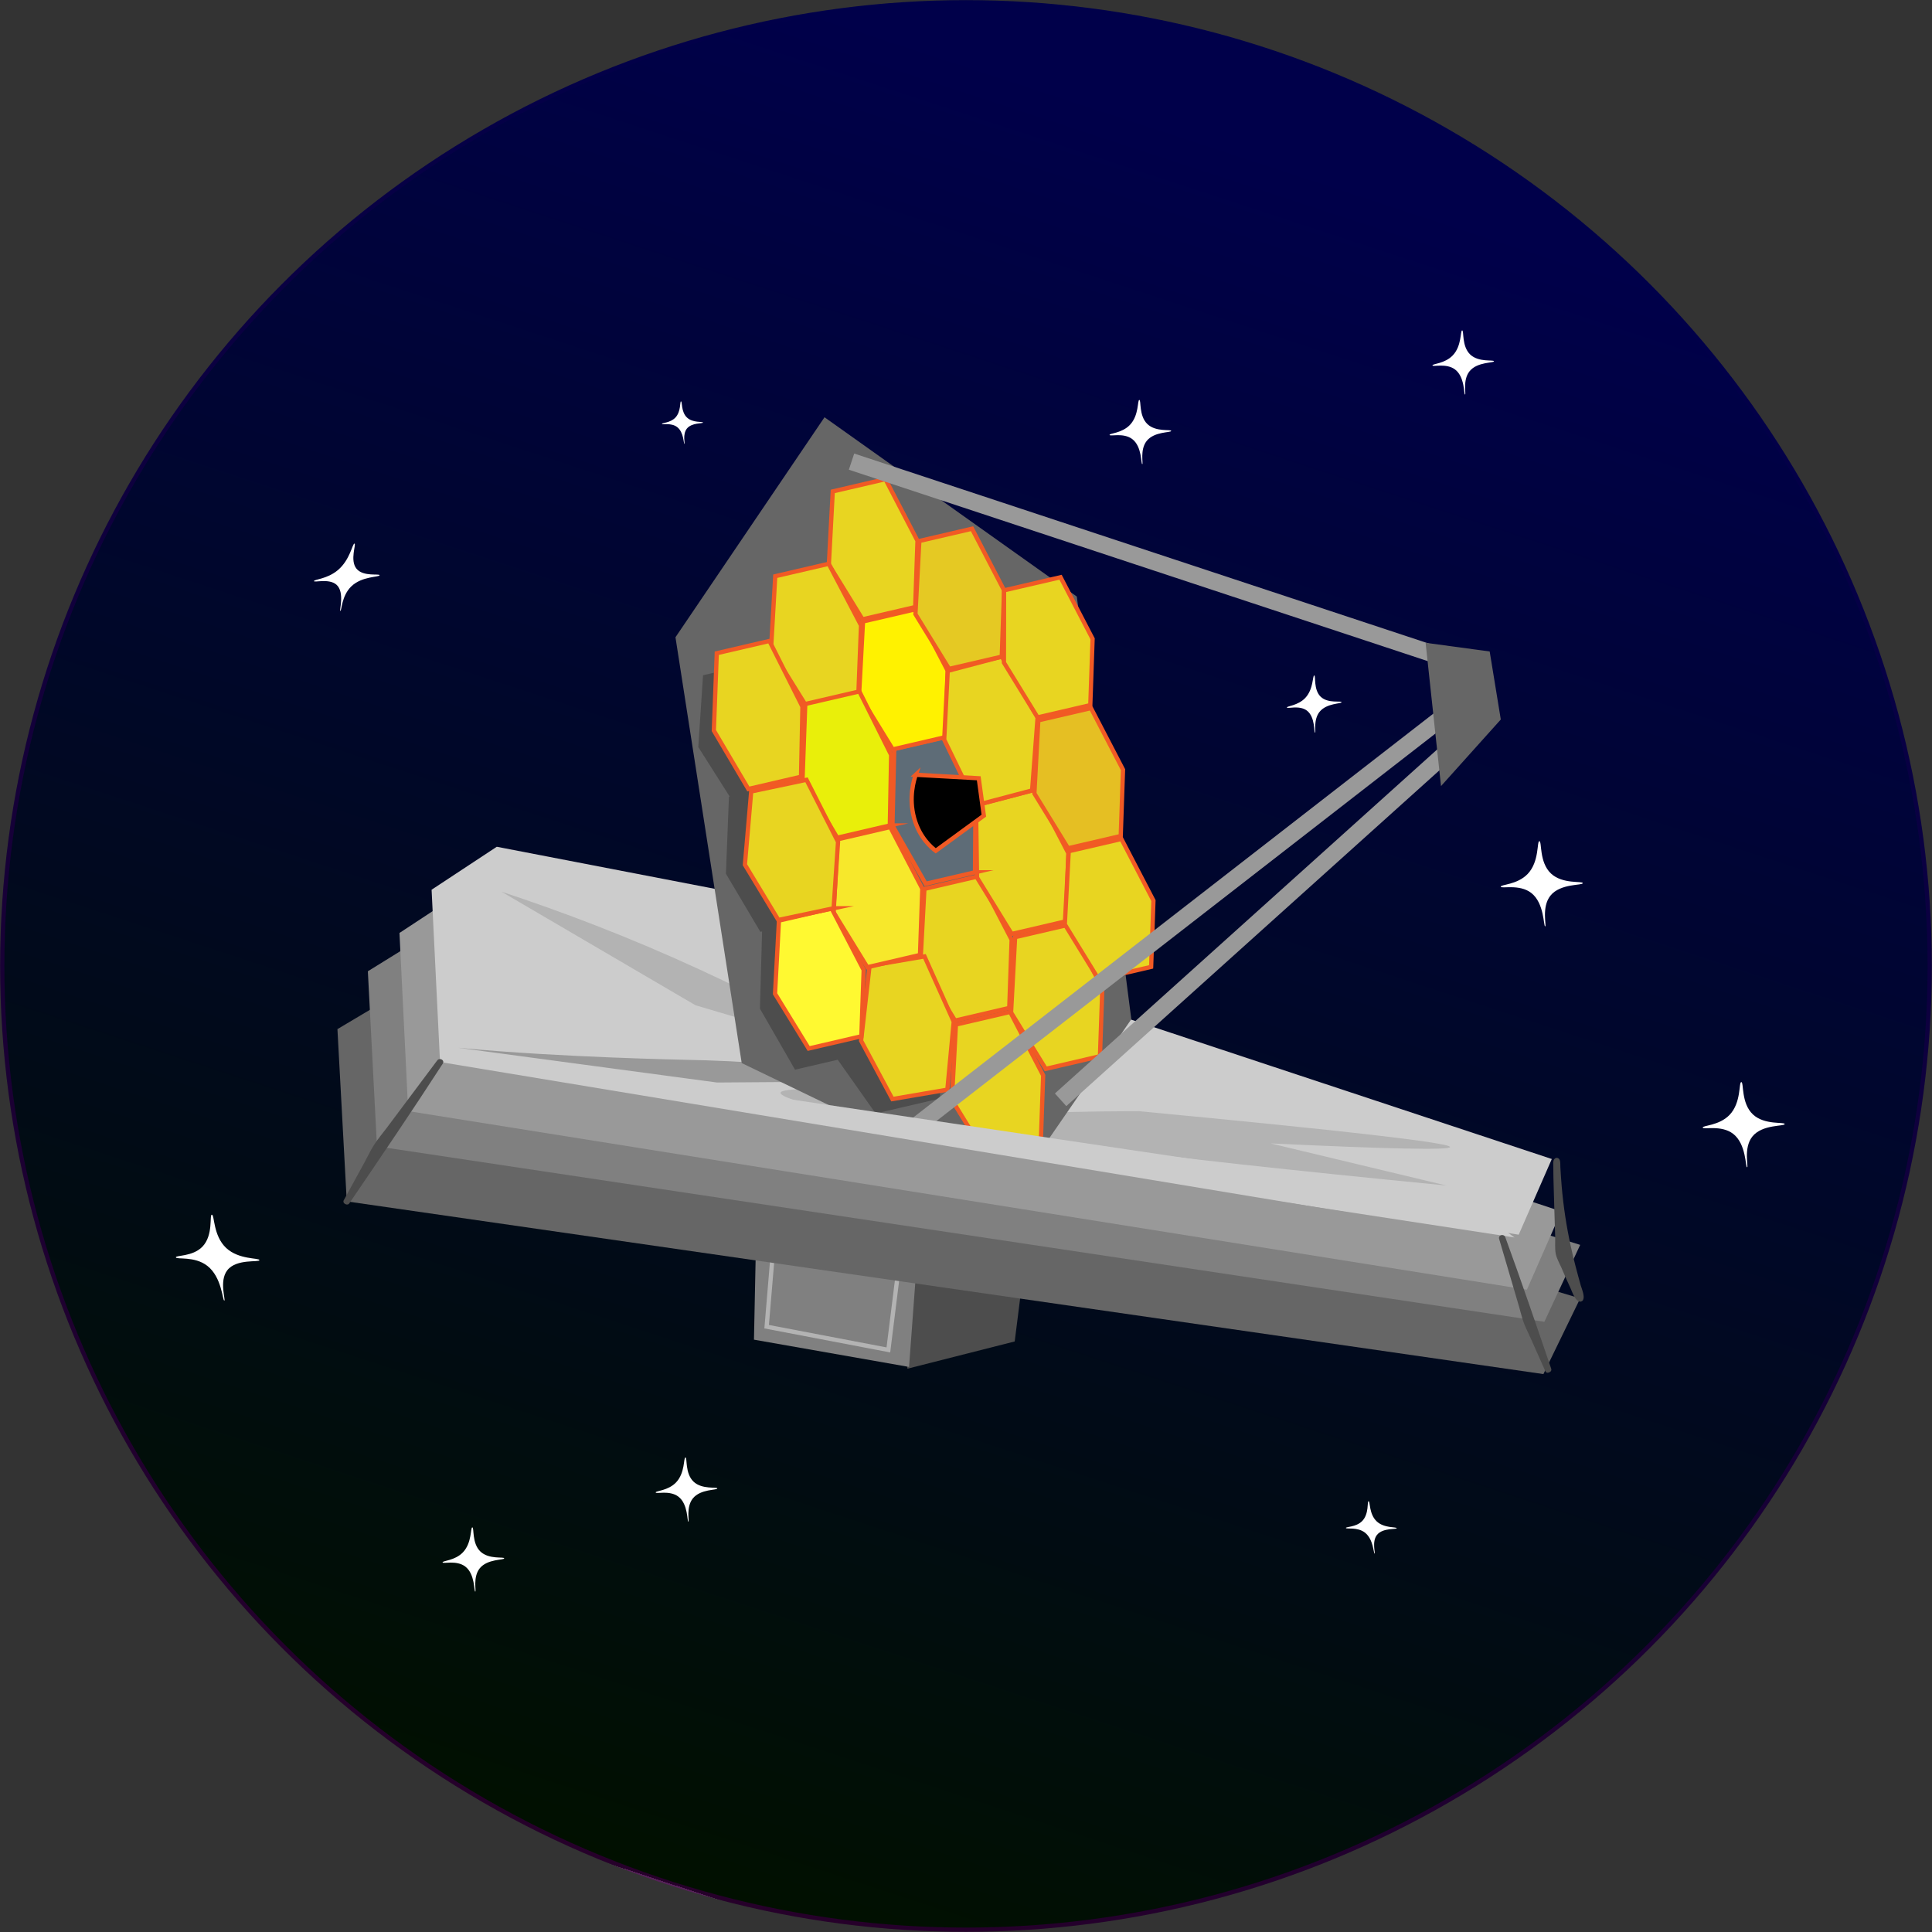 <?xml version="1.0" encoding="UTF-8"?>
<svg xmlns="http://www.w3.org/2000/svg" xmlns:xlink="http://www.w3.org/1999/xlink" viewBox="0 0 454.09 454.09">
  <rect x="0" y="0" width="454.09" height="454.09" fill="#333333" stroke="none"/>
  <defs>
    <style>
      .cls-1 {
        fill: #ccc;
      }

      .cls-1, .cls-2, .cls-3, .cls-4, .cls-5, .cls-6, .cls-7 {
        stroke-width: 0px;
      }

      .cls-8 {
        fill: #e5bf23;
      }

      .cls-8, .cls-9, .cls-10, .cls-11, .cls-12, .cls-13, .cls-14, .cls-15, .cls-16, .cls-17, .cls-18, .cls-19, .cls-20 {
        stroke-miterlimit: 10;
      }

      .cls-8, .cls-9, .cls-10, .cls-11, .cls-13, .cls-14, .cls-16, .cls-17, .cls-20 {
        stroke: #f15a24;
      }

      .cls-9 {
        fill: #fff931;
      }

      .cls-10 {
        fill: #f7e82b;
      }

      .cls-11 {
        fill: #e5c923;
      }

      .cls-2 {
        fill: #b3b3b3;
      }

      .cls-3 {
        fill: #666;
      }

      .cls-12 {
        stroke: #b3b3b3;
      }

      .cls-12, .cls-19 {
        fill: none;
      }

      .cls-4 {
        fill: #999;
      }

      .cls-5 {
        fill: gray;
      }

      .cls-13 {
        fill: #fff200;
      }

      .cls-14 {
        fill: #000;
      }

      .cls-15 {
        stroke: #001f6b;
      }

      .cls-15, .cls-6 {
        fill: #fff;
      }

      .cls-16 {
        fill: #e8d521;
      }

      .cls-17 {
        fill: #5e6c77;
      }

      .cls-18 {
        fill: url(#linear-gradient);
        stroke: url(#linear-gradient-2);
      }

      .cls-19 {
        stroke: #999;
        stroke-width: 4px;
      }

      .cls-20 {
        fill: #e9ef0a;
      }

      .cls-7 {
        fill: #4d4d4d;
      }
    </style>
    <linearGradient id="linear-gradient" x1="47.73" y1="228.19" x2="402.34" y2="228.19" gradientTransform="translate(-396.12 324.37) rotate(-35.64) scale(1.58 1.24) skewX(29.86)" gradientUnits="userSpaceOnUse">
      <stop offset="0" stop-color="#011000"/>
      <stop offset=".95" stop-color="#00004a"/>
    </linearGradient>
    <linearGradient id="linear-gradient-2" x1="47.23" y1="228.19" x2="402.84" y2="228.19" gradientTransform="translate(-396.12 324.37) rotate(-35.64) scale(1.58 1.24) skewX(29.86)" gradientUnits="userSpaceOnUse">
      <stop offset="0" stop-color="#562159"/>
      <stop offset="0" stop-color="#fe94ff"/>
      <stop offset="0" stop-color="#26002a"/>
      <stop offset=".95" stop-color="#00004a"/>
    </linearGradient>
  </defs>
  <g id="Layer_1" data-name="Layer 1">
    <circle class="cls-18" cx="227.04" cy="227.04" r="226.51"/>
    <path class="cls-15" d="M191.83,177.59c.03.58-5.2.05-7.55,3.02-2.14,2.71-.9,7.11-1.28,7.14-.42.04-.08-5.41-3.18-7.77-2.75-2.09-6.95-.82-7.03-1.36-.08-.51,3.8-.45,6.26-3.01,2.82-2.93,2.2-7.69,2.82-7.67.63.01-.15,4.9,2.61,7.5,2.68,2.52,7.33,1.61,7.35,2.16Z"/>
    <path class="cls-15" d="M139.1,248.96c.03.63-5.6.07-8.13,3.27-2.31,2.92-.99,7.65-1.4,7.69-.45.04-.07-5.82-3.4-8.35-2.95-2.25-7.47-.86-7.56-1.45-.08-.55,4.09-.5,6.74-3.26,3.04-3.17,2.39-8.28,3.05-8.27.67.01-.17,5.28,2.79,8.06,2.87,2.7,7.88,1.71,7.91,2.3Z"/>
    <path class="cls-6" d="M419.46,264.19c.04.59-5.27,0-7.61,2.96-2.14,2.71-.84,7.17-1.22,7.2-.42.03-.14-5.46-3.3-7.88-2.8-2.14-7.04-.9-7.13-1.45-.08-.52,3.84-.42,6.3-2.97,2.82-2.93,2.14-7.74,2.77-7.72.63.02-.1,4.95,2.73,7.6,2.74,2.57,7.43,1.7,7.47,2.26Z"/>
    <path class="cls-6" d="M168.59,349.84c.02.44-3.95.08-5.76,2.36-1.65,2.08-.75,5.42-1.04,5.45-.32.03-.01-4.12-2.35-5.89-2.07-1.57-5.27-.56-5.33-.98-.05-.39,2.89-.38,4.78-2.35,2.17-2.26,1.74-5.88,2.21-5.87.48,0-.16,3.73,1.92,5.69,2.01,1.9,5.55,1.16,5.57,1.58Z"/>
    <path class="cls-6" d="M275.27,101.28c.02.44-3.95.08-5.76,2.36-1.65,2.08-.75,5.42-1.04,5.45-.32.03-.01-4.12-2.35-5.89-2.07-1.57-5.27-.56-5.33-.98-.05-.39,2.89-.38,4.78-2.35,2.17-2.26,1.74-5.88,2.21-5.87.48,0-.16,3.73,1.92,5.69,2.01,1.9,5.55,1.16,5.57,1.58Z"/>
    <path class="cls-6" d="M328.27,359.17c.04.36-3.27-.15-4.64,1.6-1.25,1.6-.31,4.37-.55,4.38-.26,0-.24-3.35-2.27-4.93-1.8-1.4-4.4-.75-4.47-1.09-.07-.32,2.37-.15,3.83-1.64,1.67-1.72,1.11-4.68,1.5-4.65.39.03.08,3.03,1.91,4.74,1.77,1.66,4.66,1.25,4.7,1.6Z"/>
    <path class="cls-6" d="M351.13,84.91c.02.44-3.95.09-5.75,2.37-1.65,2.08-.75,5.42-1.04,5.45-.32.03,0-4.11-2.34-5.88-2.06-1.57-5.26-.55-5.32-.97-.05-.39,2.89-.38,4.77-2.35,2.17-2.26,1.74-5.87,2.21-5.87.47,0-.16,3.73,1.91,5.68,2.01,1.89,5.54,1.15,5.56,1.57Z"/>
    <path class="cls-6" d="M165.22,99.31c.02.29-2.63-.03-3.79,1.44-1.05,1.34-.38,3.57-.57,3.58-.21.01-.1-2.72-1.7-3.95-1.41-1.09-3.53-.49-3.58-.76-.04-.26,1.92-.19,3.14-1.45,1.4-1.45,1.03-3.85,1.34-3.83.32.01-.02,2.47,1.41,3.8,1.38,1.3,3.73.89,3.75,1.17Z"/>
    <path class="cls-6" d="M372,207.57c.04.59-5.27,0-7.61,2.96-2.14,2.71-.84,7.17-1.22,7.2-.42.03-.14-5.46-3.3-7.88-2.8-2.14-7.04-.9-7.13-1.45-.08-.52,3.84-.42,6.3-2.97,2.82-2.93,2.14-7.74,2.77-7.72.63.02-.1,4.95,2.73,7.6,2.74,2.57,7.43,1.7,7.47,2.26Z"/>
    <path class="cls-6" d="M89.21,135.21c-.1.47-4.16.19-6.66,2.63-2.29,2.23-2.24,5.71-2.55,5.75-.34.04,1.09-4.32-.88-6.13-1.75-1.6-5.37-.46-5.32-.89.05-.41,3.13-.47,5.63-2.59,2.87-2.43,3.39-6.21,3.88-6.22.5,0-1.16,3.93.49,5.92,1.6,1.94,5.5,1.08,5.41,1.52Z"/>
    <path class="cls-6" d="M60.97,296.17c.08.59-5.39-.41-7.55,2.39-1.98,2.56-.31,7.13-.7,7.13-.43,0-.56-5.49-3.98-8.16-3.03-2.37-7.27-1.44-7.4-2-.12-.53,3.9-.12,6.22-2.5,2.66-2.73,1.6-7.6,2.24-7.53.65.07.28,4.95,3.37,7.83,3,2.79,7.73,2.28,7.81,2.84Z"/>
    <path class="cls-6" d="M118.5,366.27c.02.44-3.95.08-5.76,2.36-1.65,2.08-.75,5.42-1.04,5.45-.32.03-.01-4.12-2.35-5.89-2.07-1.57-5.27-.56-5.33-.98-.05-.39,2.89-.38,4.78-2.35,2.17-2.26,1.74-5.88,2.21-5.87.48,0-.16,3.73,1.92,5.69,2.01,1.9,5.55,1.16,5.57,1.58Z"/>
    <path class="cls-6" d="M315.3,165.04c0,.4-3.5.19-5.16,2.27-1.52,1.91-.82,4.86-1.07,4.89-.28.04.11-3.67-1.91-5.19-1.79-1.34-4.65-.35-4.69-.72-.04-.35,2.57-.42,4.3-2.23,1.98-2.08,1.71-5.29,2.12-5.3.42,0-.24,3.34,1.54,5.02,1.73,1.63,4.88.87,4.88,1.25Z"/>
  </g>
  <g id="Layer_10" data-name="Layer 10">
    <path class="cls-7" d="M238.49,315.29l-25.2,6.4c-1.39-9.24-2.78-18.49-4.17-27.73,10.9-1.66,21.79-3.32,32.69-4.98l-3.32,26.32Z"/>
    <path class="cls-5" d="M177.76,287.63c12.69,1.44,25.38,2.87,38.07,4.31-.72,9.78-1.45,19.56-2.17,29.34-12.15-2.14-24.3-4.27-36.45-6.41.19-9.08.37-18.16.56-27.24Z"/>
    <path class="cls-2" d="M258.1,280.21c-14.09,3.91-28.18,7.82-42.28,11.73-12.69-1.44-25.38-2.87-38.07-4.31,13.71-2.97,27.43-5.93,41.14-8.9l39.2,1.48Z"/>
    <path class="cls-12" d="M181.55,295.59c10.09-.88,20.19-1.76,30.28-2.63-1.01,8.11-2.02,16.21-3.03,24.32-9.54-1.82-19.08-3.64-28.61-5.46.45-5.41.91-10.82,1.36-16.22Z"/>
  </g>
  <g id="Layer_9" data-name="Layer 9">
    <path class="cls-3" d="M79.31,241.88c.73,13.5,1.46,26.99,2.19,40.49,93.75,13.53,187.51,27.06,281.26,40.59,2.88-5.93,5.76-11.86,8.64-17.79-68.26-20.39-136.52-40.77-204.78-61.16-23.44-4.08-46.88-8.15-70.32-12.23-5.66,3.37-11.33,6.74-16.99,10.1Z"/>
  </g>
  <g id="Layer_8" data-name="Layer 8">
    <path class="cls-5" d="M86.46,228.29c.71,13.71,1.43,27.43,2.14,41.14,91.46,13.75,182.92,27.49,274.38,41.24,2.81-6.03,5.62-12.05,8.42-18.08-66.59-20.71-133.18-41.43-199.77-62.14-22.87-4.14-45.73-8.29-68.6-12.43-5.53,3.42-11.05,6.84-16.58,10.27Z"/>
    <path class="cls-5" d="M95.93,237.64l45.59,26.69c13.16,3.89,26.32,7.78,39.47,11.68-11.41-6.69-24.2-13.49-38.36-20.02-16.61-7.65-32.34-13.63-46.7-18.35Z"/>
    <path class="cls-5" d="M194.1,255.43c-15.3-4.08-30.6-8.16-45.91-12.23,10.93,9.27,21.87,18.53,32.8,27.8,4.37-5.19,8.73-10.38,13.1-15.56Z"/>
  </g>
  <g id="Layer_7" data-name="Layer 7">
    <path class="cls-4" d="M93.89,219.28c.68,13.96,1.37,27.91,2.05,41.87,87.65,13.99,175.29,27.98,262.94,41.97,2.69-6.13,5.38-12.27,8.07-18.4-63.81-21.08-127.63-42.16-191.44-63.24-21.91-4.22-43.82-8.43-65.73-12.65-5.3,3.48-10.59,6.97-15.89,10.45Z"/>
    <path class="cls-4" d="M108.55,261.94s.25.02.88.08c22.8,2.15,52.34,2.73,52.34,2.73,12.46.22,30.89,1.26,56.31,4.98-16.29.12-32.57.24-48.86.36-20.22-2.71-40.45-5.43-60.67-8.14Z"/>
    <path class="cls-4" d="M118.56,225.25l45.59,26.69c13.16,3.89,26.32,7.78,39.47,11.68-11.41-6.69-24.2-13.49-38.36-20.02-16.61-7.65-32.34-13.63-46.7-18.35Z"/>
    <path class="cls-4" d="M216.73,243.04c-15.3-4.08-30.6-8.16-45.91-12.23,10.93,9.27,21.87,18.53,32.8,27.8,4.37-5.19,8.73-10.38,13.1-15.56Z"/>
    <path class="cls-4" d="M355.97,290.85h0c-10.01,1.92-24.89,3.53-42.24.46-23.48-4.15-43.11-15.37-42.43-17.34.45-1.29,9.61,1.44,37.41,7.43,19.93,4.29,36.32,7.43,47.26,9.45Z"/>
  </g>
  <g id="Layer_6" data-name="Layer 6">
    <path class="cls-1" d="M101.44,209.12c.66,13.5,1.32,26.99,1.98,40.49,84.51,13.53,169.02,27.06,253.53,40.59,2.59-5.93,5.19-11.86,7.78-17.79-61.53-20.39-123.06-40.77-184.59-61.16-21.13-4.08-42.25-8.15-63.38-12.23-5.11,3.37-10.21,6.74-15.32,10.1Z"/>
    <path class="cls-4" d="M107.86,246.28s.25.02.88.08c22.8,2.15,52.34,2.73,52.34,2.73,12.46.22,30.89,1.26,56.31,4.98-16.29.12-32.57.24-48.86.36-20.22-2.71-40.45-5.43-60.67-8.14Z"/>
    <path class="cls-2" d="M117.87,209.58l45.59,26.69c13.16,3.89,26.32,7.78,39.47,11.68-11.41-6.69-24.2-13.49-38.36-20.02-16.61-7.65-32.34-13.63-46.7-18.35Z"/>
    <path class="cls-2" d="M216.04,227.38c-15.3-4.08-30.6-8.16-45.91-12.23,10.93,9.27,21.87,18.53,32.8,27.8,4.37-5.19,8.73-10.38,13.1-15.56Z"/>
    <path class="cls-2" d="M340.81,269.6c-.06.75-14.12.47-42.18-.86,13.77,3.3,27.55,6.6,41.32,9.9-73.84-7.2-110.68-12.17-110.51-14.93.1-1.61,12.83-2.46,38.2-2.55,48.86,4.63,73.25,7.44,73.18,8.44Z"/>
    <path class="cls-2" d="M202.38,262.4c12.61-5.24,15.28-7.39,15.01-8.34-.44-1.55-8.6.74-28.4,1.86-2.76.16-5.43.27-5.52.92-.17,1.3,10.08,3.7,18.9,5.56Z"/>
  </g>
  <g id="Layer_5" data-name="Layer 5">
    <path class="cls-3" d="M193.79,98.07c-11.68,17.24-23.35,34.47-35.03,51.71,5.19,33.36,10.38,66.72,15.57,100.08l63.38,30.58c9.4-13.63,18.79-27.25,28.19-40.88-4.27-33.12-8.54-66.23-12.81-99.35-19.77-14.05-39.53-28.09-59.3-42.14Z"/>
  </g>
  <g id="Layer_2" data-name="Layer 2">
    <path class="cls-16" d="M237.22,236.9l-12.75,2.97c-2.72-4.42-5.43-8.83-8.15-13.25.32-5.9.63-11.8.95-17.7,4.25-.99,8.5-1.98,12.75-2.97,2.58,4.97,5.17,9.94,7.75,14.91-.19,5.34-.37,10.69-.56,16.03Z"/>
    <path class="cls-16" d="M258.54,248.25l-12.75,2.97c-2.72-4.42-5.43-8.83-8.15-13.25.32-5.9.63-11.8.95-17.7l12.75-2.97c2.58,4.97,5.17,9.94,7.75,14.91-.19,5.34-.37,10.69-.56,16.03Z"/>
    <path class="cls-16" d="M244.63,268.79l-12.75,2.97c-2.72-4.42-5.43-8.83-8.15-13.25.32-5.9.63-11.8.95-17.7,4.25-.99,8.5-1.98,12.75-2.97,2.58,4.97,5.17,9.94,7.75,14.91-.19,5.34-.37,10.69-.56,16.03Z"/>
    <path class="cls-7" d="M220.86,258.21l-15.05,3.5c-2.97-4.21-5.94-8.42-8.91-12.63.64-5.81,1.28-11.61,1.93-17.42,5.02-1.17,10.03-2.33,15.05-3.5,2.79,4.76,5.59,9.52,8.38,14.29-.46,5.26-.93,10.51-1.39,15.77Z"/>
    <path class="cls-16" d="M222.66,256.11l-12.91,2.21c-2.45-4.57-4.9-9.14-7.36-13.71.66-5.87,1.32-11.74,1.99-17.61,4.3-.74,8.6-1.47,12.91-2.21,2.29,5.11,4.58,10.23,6.87,15.34-.5,5.32-1,10.65-1.5,15.97Z"/>
    <path class="cls-16" d="M250.54,216.54l-12.75,2.97c-2.72-4.42-5.43-8.83-8.15-13.25l-.24-17c4.65-1.22,9.3-2.44,13.94-3.66,2.58,4.97,5.17,9.94,7.75,14.91-.19,5.34-.37,10.69-.56,16.03Z"/>
    <path class="cls-17" d="M229.17,205.02l-11.61,2.7c-2.6-4.57-5.2-9.14-7.8-13.71.14-6,.28-12.01.42-18.01l11.61-2.7c2.49,5.13,4.99,10.26,7.48,15.39-.04,5.44-.07,10.88-.11,16.33Z"/>
    <path class="cls-13" d="M222.21,173.25l-12.38,2.88c-2.64-4.29-5.27-8.58-7.91-12.87.31-5.73.62-11.46.92-17.19,4.13-.96,8.26-1.92,12.38-2.88,2.51,4.83,5.02,9.65,7.53,14.48-.18,5.19-.36,10.38-.54,15.57Z"/>
    <path class="cls-16" d="M215.1,142.68l-12.38,2.88c-2.64-4.29-5.27-8.58-7.91-12.87.31-5.73.62-11.46.92-17.19l12.38-2.88c2.51,4.83,5.02,9.65,7.53,14.48-.18,5.19-.36,10.38-.54,15.57Z"/>
    <path class="cls-20" d="M209.15,194.01l-12.38,2.88c-2.71-4.61-5.42-9.22-8.14-13.83.22-6.1.44-12.2.66-18.3l12.38-2.88c2.59,5.18,5.18,10.36,7.78,15.55-.1,5.53-.2,11.06-.31,16.58Z"/>
    <path class="cls-10" d="M216.23,224.45l-12.38,2.88c-2.64-4.29-5.27-8.58-7.91-12.87.31-5.73.62-11.46.92-17.19l12.38-2.88c2.51,4.83,5.02,9.65,7.53,14.48-.18,5.19-.36,10.38-.54,15.57Z"/>
    <path class="cls-16" d="M201.77,162.56l-12.57,2.92c-2.66-4.28-5.32-8.57-7.98-12.85.33-5.73.66-11.47.99-17.2l12.57-2.92c2.53,4.82,5.06,9.65,7.59,14.47-.2,5.2-.4,10.39-.6,15.59Z"/>
    <path class="cls-16" d="M242.58,185.77c-4.39,1.16-8.78,2.32-13.18,3.48-2.49-5.13-4.99-10.26-7.48-15.39.28-5.39.55-10.79.83-16.18,4.23-1.12,8.47-2.23,12.7-3.35,2.81,4.76,5.61,9.52,8.42,14.29-.43,5.72-.86,11.44-1.29,17.16Z"/>
    <path class="cls-11" d="M235.45,154.33l-12.38,2.88c-2.64-4.29-5.27-8.58-7.91-12.87.31-5.73.62-11.46.92-17.19l12.38-2.88c2.51,4.83,5.02,9.65,7.53,14.48-.18,5.19-.36,10.38-.54,15.57Z"/>
    <path class="cls-16" d="M256.25,165.73c-4.13.96-8.26,1.92-12.38,2.88-2.64-4.29-5.27-8.58-7.91-12.87.01-5.66.02-11.33.03-16.99,4.43-1.03,8.85-2.05,13.28-3.08,2.51,4.83,5.02,9.65,7.53,14.48-.18,5.19-.36,10.38-.54,15.57Z"/>
    <path class="cls-8" d="M263.41,196.49l-12.38,2.88c-2.64-4.29-5.27-8.58-7.91-12.87.31-5.73.62-11.46.92-17.19,4.13-.96,8.26-1.92,12.38-2.88,2.51,4.83,5.02,9.65,7.53,14.48-.18,5.19-.36,10.38-.54,15.57Z"/>
    <path class="cls-16" d="M270.56,227.25l-12.38,2.88c-2.64-4.29-5.27-8.58-7.91-12.87.31-5.73.62-11.46.92-17.19l12.38-2.88c2.51,4.83,5.02,9.65,7.53,14.48-.18,5.19-.36,10.38-.54,15.57Z"/>
    <path class="cls-7" d="M191.1,216.14l-12.38,2.88c-2.7-4.55-5.4-9.11-8.1-13.66.24-6.03.47-12.07.71-18.1l12.38-2.88c2.58,5.12,5.16,10.24,7.73,15.36-.12,5.47-.23,10.94-.35,16.41Z"/>
    <path class="cls-7" d="M199.24,248.53l-12.38,2.88c-2.75-4.78-5.5-9.56-8.25-14.34.18-6.3.35-12.59.53-18.89,4.13-.96,8.26-1.92,12.38-2.88,2.64,5.37,5.27,10.74,7.91,16.11-.06,5.71-.12,11.41-.18,17.12Z"/>
    <path class="cls-9" d="M202.45,243.56l-12.38,2.88c-2.64-4.29-5.27-8.58-7.91-12.87.31-5.73.62-11.46.92-17.19,4.13-.96,8.26-1.92,12.38-2.88,2.51,4.83,5.02,9.65,7.53,14.48-.18,5.19-.36,10.38-.54,15.57Z"/>
    <path class="cls-7" d="M184.78,185.18l-12.7,2.95c-2.65-4.18-5.31-8.37-7.96-12.55.37-5.62.75-11.25,1.12-16.87,4.23-.98,8.46-1.97,12.7-2.95,2.52,4.71,5.04,9.42,7.55,14.14-.24,5.1-.47,10.19-.71,15.29Z"/>
    <path class="cls-16" d="M195.94,213.47l-13,2.75c-2.62-4.33-5.24-8.65-7.86-12.98.49-5.74.99-11.47,1.48-17.21,4.33-.92,8.67-1.83,13-2.75,2.47,4.86,4.94,9.73,7.41,14.59-.35,5.2-.69,10.4-1.04,15.6Z"/>
    <path class="cls-16" d="M188.27,182.56l-12.38,2.88c-2.7-4.58-5.41-9.16-8.11-13.73.23-6.06.46-12.12.69-18.18,4.13-.96,8.26-1.92,12.38-2.88,2.58,5.15,5.17,10.29,7.75,15.44-.11,5.49-.22,10.99-.33,16.48Z"/>
    <path class="cls-14" d="M215.23,182.1c4.94.27,9.87.55,14.81.82h0c.4,2.93.8,5.86,1.2,8.79-3.77,2.75-7.54,5.51-11.31,8.26-.9-.67-3.79-3.02-5.07-7.67-1.35-4.89-.02-9.06.38-10.21Z"/>
    <g id="Layer_4" data-name="Layer 4">
      <line class="cls-19" x1="200.14" y1="108.5" x2="343.85" y2="156.02"/>
      <line class="cls-19" x1="249.28" y1="258.49" x2="345.62" y2="171.79"/>
      <line class="cls-19" x1="215.15" y1="264.79" x2="343.03" y2="165.49"/>
    </g>
  </g>
  <g id="Layer_12" data-name="Layer 12">
    <path class="cls-1" d="M176.23,256.96c-48.41-5.86-72.68-8.31-72.82-7.35-.25,1.8,83.93,15.55,252.55,41.24-4.12-3-8.24-6-12.36-8.99-55.79-8.3-111.58-16.6-167.37-24.9Z"/>
    <path class="cls-4" d="M103.42,249.61c2,4.14,4.01,8.28,6.01,12.41,75,10.93,149.99,21.87,224.99,32.8-4.12-3-8.24-6-12.36-8.99-72.88-12.07-145.76-24.15-218.64-36.22Z"/>
  </g>
  <g id="Layer_3" data-name="Layer 3">
    <path class="cls-3" d="M352.74,169.11c-4.68,5.22-9.36,10.44-14.05,15.65-1.21-11.23-2.42-22.45-3.62-33.68,5.02.68,10.04,1.36,15.06,2.04.87,5.33,1.74,10.65,2.61,15.98Z"/>
  </g>
  <g id="Layer_13" data-name="Layer 13">
    <g>
      <path class="cls-7" d="M81.5,282.37c2.36-4.31,4.73-8.63,7.09-12.94,4.94-6.6,9.88-13.21,14.82-19.81l-7.48,11.54c-4.81,7.07-9.62,14.15-14.44,21.22Z"/>
      <path class="cls-7" d="M82.15,282.75c1.58-2.88,3.15-5.75,4.73-8.63.78-1.43,1.49-2.94,2.36-4.31s1.99-2.65,2.96-3.96c3.95-5.28,7.91-10.57,11.86-15.85l-1.3-.76c-7.15,11.03-14.52,21.89-21.91,32.76-.54.8.75,1.55,1.3.76,7.39-10.87,14.77-21.73,21.91-32.76.54-.83-.73-1.51-1.3-.76-3.95,5.28-7.91,10.57-11.86,15.85-.98,1.31-2.08,2.59-2.96,3.96-.84,1.3-1.5,2.74-2.24,4.1-1.61,2.95-3.23,5.9-4.84,8.84-.46.85.83,1.6,1.3.76Z"/>
    </g>
    <g>
      <path class="cls-7" d="M363.85,321.88c-1.66-3.73-3.33-7.46-4.99-11.2-1.93-6.56-3.86-13.12-5.79-19.69,1.3,3.57,2.61,7.15,3.91,10.72,2.29,6.72,4.58,13.44,6.87,20.16Z"/>
      <path class="cls-7" d="M364.5,321.5c-1.1-2.46-2.2-4.93-3.29-7.39-.55-1.23-1.17-2.46-1.63-3.73-.48-1.34-.83-2.75-1.23-4.12-1.52-5.16-3.03-10.31-4.55-15.47l-1.45.4c3.74,10.25,7.26,20.56,10.78,30.88.31.91,1.76.52,1.45-.4-3.52-10.32-7.04-20.64-10.78-30.88-.33-.89-1.72-.54-1.45.4,1.56,5.31,3.12,10.62,4.69,15.94.36,1.24.66,2.54,1.1,3.75s1.05,2.37,1.57,3.54c1.16,2.61,2.33,5.22,3.49,7.84.39.88,1.69.12,1.3-.76Z"/>
    </g>
    <g>
      <path class="cls-7" d="M371.4,305.16c-.25.09-1.3-1.68-5-10.52-.6-17.74-.63-21.76-.53-21.76.11,0,.14,5.07,1.08,11.84,1.68,12.1,4.97,20.25,4.45,20.44Z"/>
      <path class="cls-7" d="M371.2,304.44c.11-.02.62.08.59.12-.04.06-.04-.22-.02,0-.02-.15-.27-.43-.35-.55-.41-.72-.76-1.48-1.11-2.23-.65-1.4-1.27-2.82-1.88-4.24-.46-1.07-1.15-2.23-1.3-3.38s-.08-2.49-.12-3.7c-.17-5.2-.37-10.41-.43-15.61,0-.47,0-.95,0-1.42.01-.81.15-.09-.51.18l-.73-.19c-.37-.39-.18-.38-.15.17.03.47.05.95.08,1.42.09,1.57.2,3.14.35,4.71.38,4.13.99,8.23,1.83,12.29.64,3.09,1.41,6.15,2.26,9.19.26.92.53,1.83.77,2.75.07.27.12.54.19.8.12.49-.14.08.35-.23-.82.51-.06,1.81.76,1.3,1.01-.63-.01-2.85-.24-3.68-.87-3.1-1.7-6.2-2.38-9.34-.99-4.58-1.7-9.22-2.1-13.89-.13-1.53-.23-3.06-.32-4.6-.03-.55.08-1.51-.33-1.95-.17-.17-.5-.29-.73-.19-.74.31-.6,1.18-.6,1.85,0,1.76.05,3.51.1,5.27.1,3.8.22,7.6.34,11.4.04,1.28-.1,2.72.13,3.97.2,1.09.89,2.26,1.33,3.28.69,1.61,1.39,3.22,2.14,4.81.37.78,1.2,3.44,2.48,3.15.94-.21.54-1.65-.4-1.45Z"/>
    </g>
  </g>
</svg>